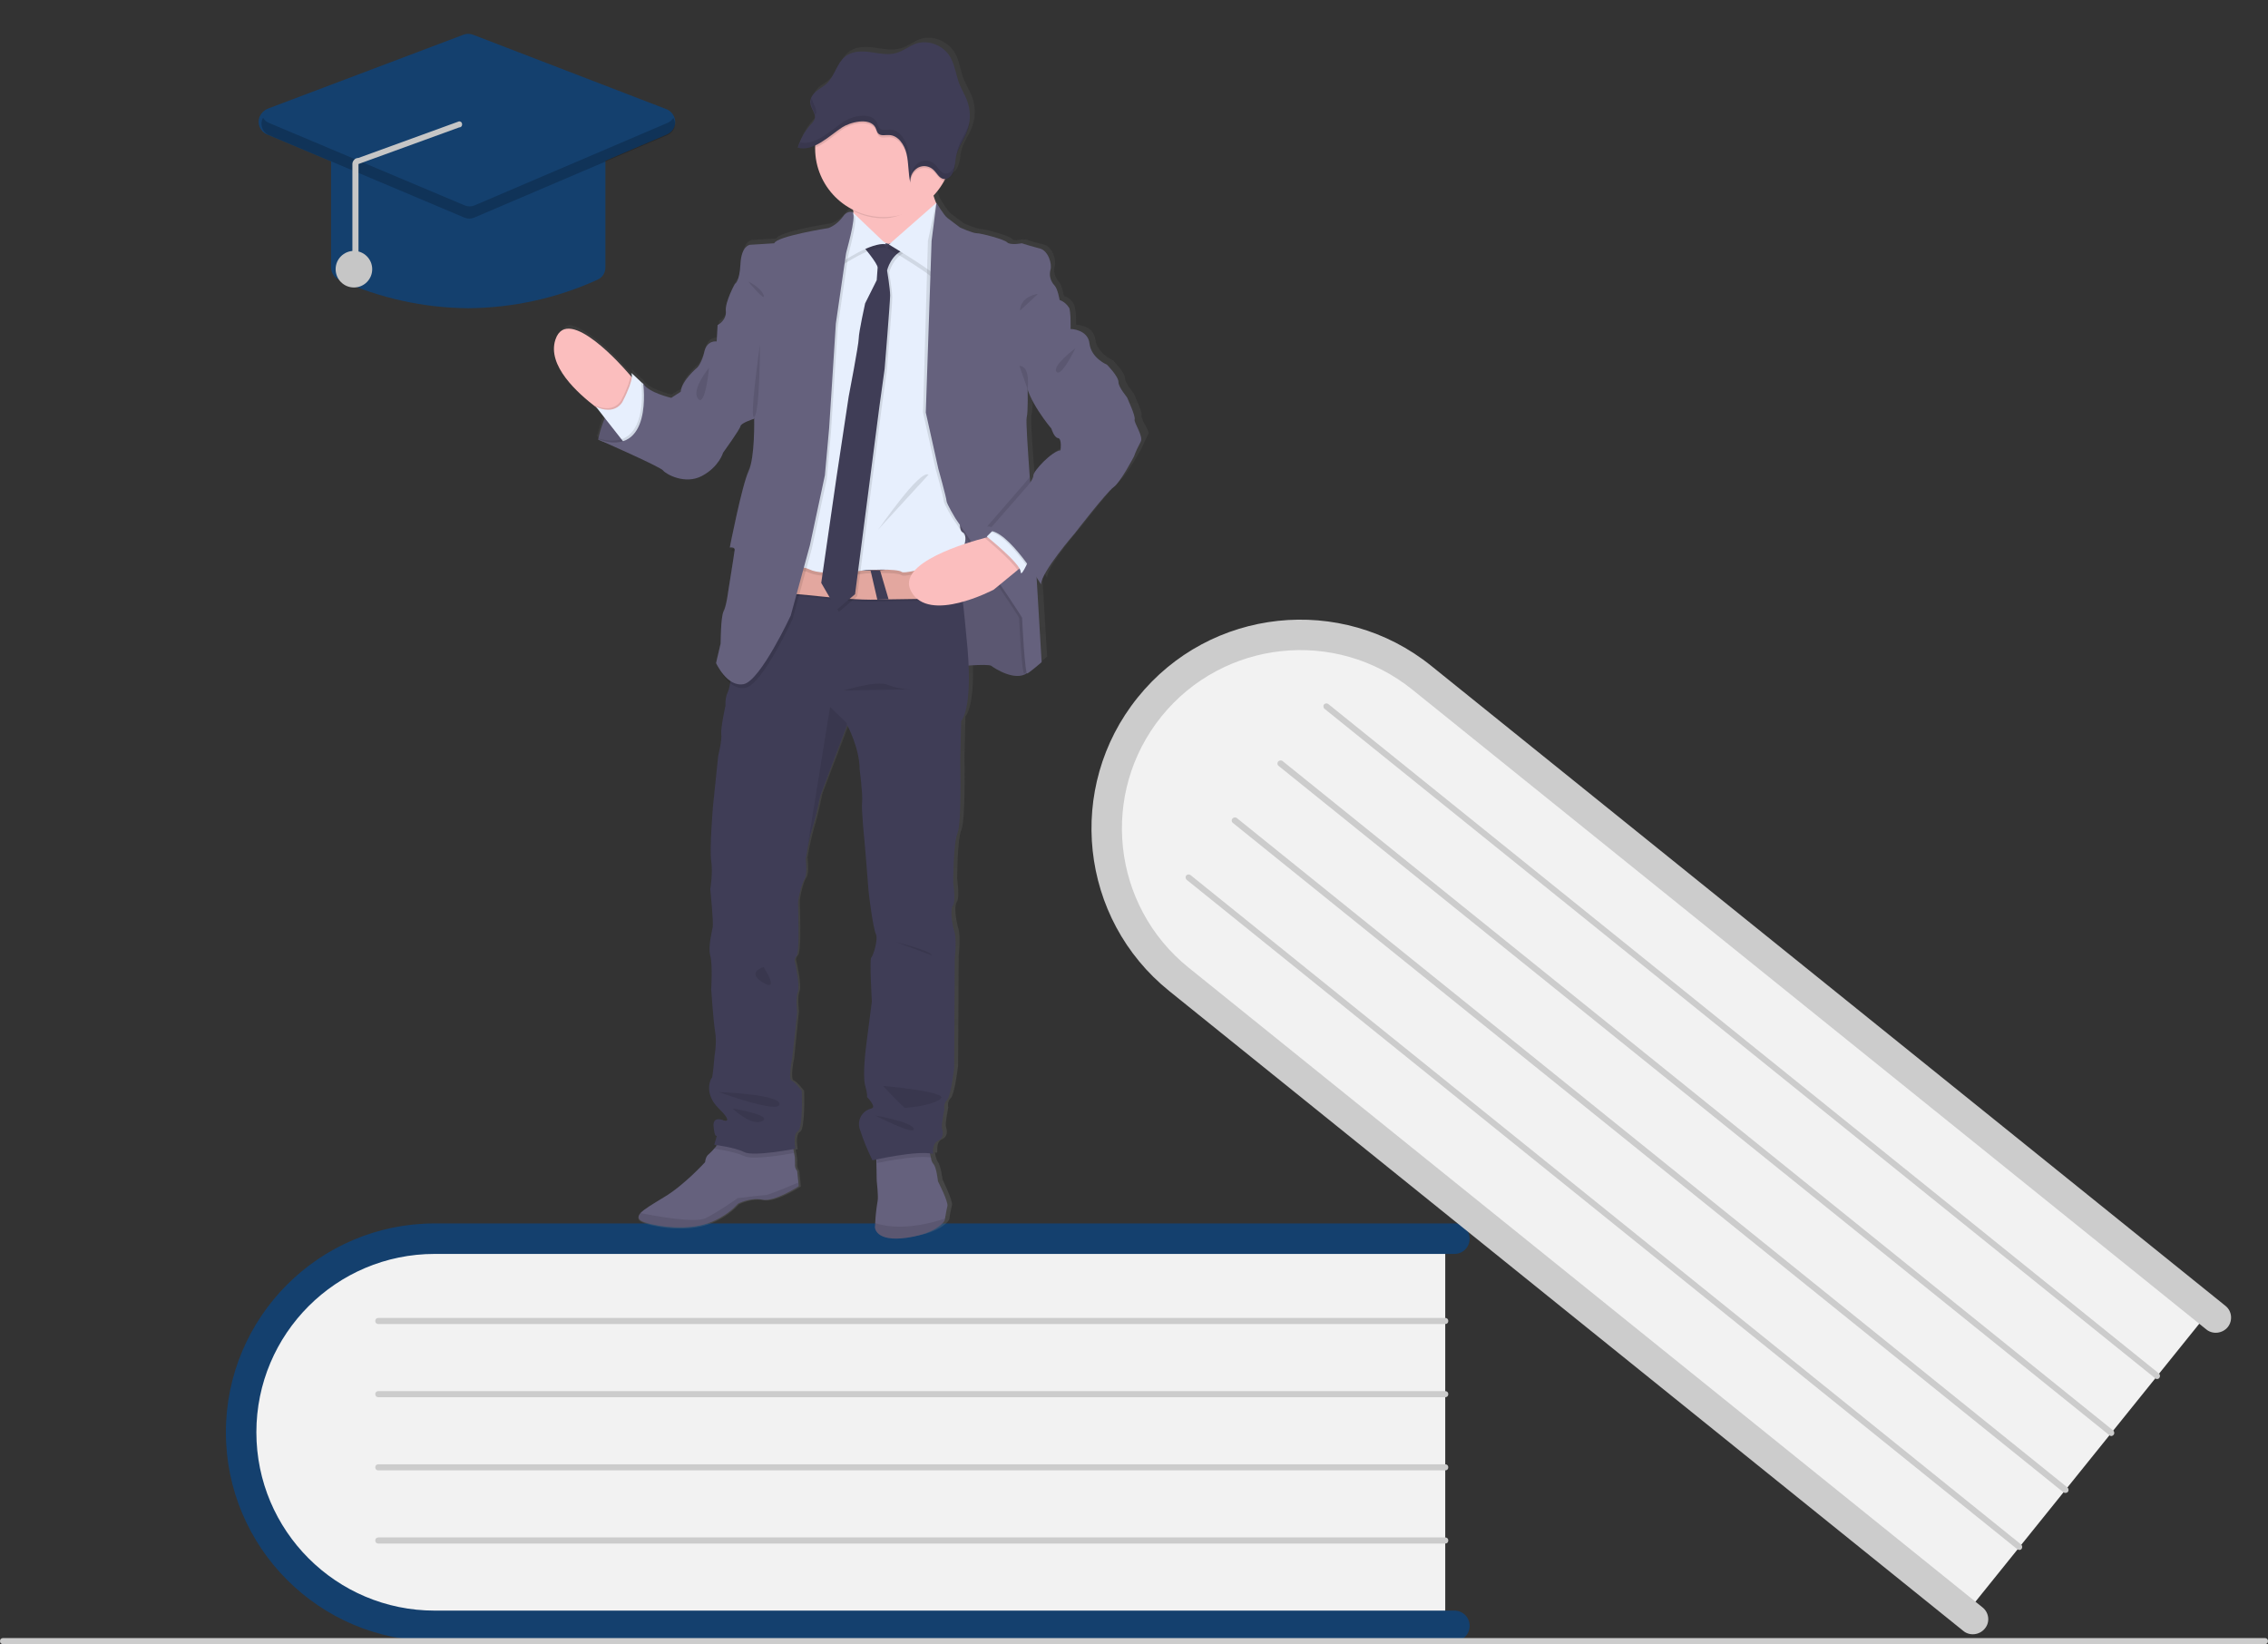 <?xml version="1.0" encoding="utf-8"?>
<!-- Generator: Adobe Illustrator 24.0.0, SVG Export Plug-In . SVG Version: 6.00 Build 0)  -->
<svg version="1.1" id="b7798a4d-5163-44df-883c-b45df1683271"
	 xmlns="http://www.w3.org/2000/svg" xmlns:xlink="http://www.w3.org/1999/xlink" x="0px" y="0px" viewBox="0 0 744 539.3"
	 style="enable-background:new 0 0 744 539.3;" xml:space="preserve">
<rect x="0" y="0" width="744" height="539.3" fill="#333333" stroke="none"/>
<style type="text/css">
	.st0{fill:#F2F2F2;}
	.st1{fill:#14406E;}
	.st2{fill:#CCCCCC;}
	.st3{fill:#FFB8B8;}
	.st4{fill:#C6C6C6;}
	.st5{opacity:0.2;enable-background:new    ;}
	.st6{fill:url(#SVGID_1_);}
	.st7{fill:#65617D;}
	.st8{opacity:0.1;enable-background:new    ;}
	.st9{fill:#FBBEBE;}
	.st10{fill:#E7EFFD;}
	.st11{fill:#3F3D56;}
	.st12{fill:#E3A79F;}
	.st13{opacity:0.1;}
</style>
<path class="st0" d="M474.1,404.3v130H148.4c-37.1,0-67.3-29.2-67.3-65s30.2-65,67.3-65H474.1z"/>
<path class="st1" d="M482.1,533.3c0,2.8-2.2,5-5,5H142.6c-37.8,0-68.5-30.7-68.5-68.5s30.7-68.5,68.5-68.5l0,0h334.5
	c2.8,0,5,2.2,5,5s-2.2,5-5,5H142.6c-32.3,0-58.5,26.2-58.5,58.5s26.2,58.5,58.5,58.5l0,0h334.5C479.9,528.3,482.1,530.5,482.1,533.3
	z"/>
<path class="st2" d="M474.1,434.3h-350c-0.6,0-1-0.4-1-1s0.4-1,1-1h350c0.6,0,1,0.4,1,1S474.7,434.3,474.1,434.3z"/>
<path class="st2" d="M474.1,458.3h-350c-0.6,0-1-0.4-1-1s0.4-1,1-1h350c0.6,0,1,0.4,1,1S474.7,458.3,474.1,458.3z"/>
<path class="st2" d="M474.1,482.3h-350c-0.6,0-1-0.4-1-1s0.4-1,1-1h350c0.6,0,1,0.4,1,1S474.7,482.3,474.1,482.3z"/>
<path class="st2" d="M474.1,506.3h-350c-0.6,0-1-0.4-1-1s0.4-1,1-1h350c0.6,0,1,0.4,1,1S474.7,506.3,474.1,506.3z"/>
<path class="st0" d="M725.8,428.8L644.3,530L390.7,325.6c-28.9-23.3-34.1-64.9-11.6-92.8s64.3-31.7,93.2-8.4L725.8,428.8z"/>
<path class="st2" d="M651.1,534.2c-1.7,2.1-4.9,2.5-7,0.8L383.6,325.1c-29.5-23.7-34.1-66.9-10.4-96.3
	c23.7-29.5,66.9-34.1,96.3-10.4L730,428.3c2.2,1.7,2.5,4.9,0.8,7s-4.9,2.5-7,0.8l0,0L463.3,226.2c-25.2-20.3-62-16.3-82.3,8.8
	c-20.3,25.2-16.3,62,8.8,82.3l260.5,209.9C652.5,528.9,652.9,532.1,651.1,534.2z"/>
<path class="st2" d="M707,452.1L434.5,232.5c-0.4-0.3-0.5-1-0.2-1.4s1-0.5,1.4-0.2l0,0l272.5,219.6c0.4,0.3,0.5,1,0.2,1.4
	C708.1,452.4,707.4,452.5,707,452.1L707,452.1L707,452.1z"/>
<path class="st2" d="M692,470.8L419.4,251.2c-0.4-0.3-0.5-1-0.1-1.4c0.3-0.4,1-0.5,1.4-0.2l272.5,219.6c0.4,0.3,0.5,1,0.2,1.4
	C693,471.1,692.4,471.2,692,470.8L692,470.8z"/>
<path class="st2" d="M676.9,489.5L404.4,269.9c-0.4-0.3-0.5-1-0.1-1.4c0.3-0.4,1-0.5,1.4-0.2l272.5,219.6c0.4,0.3,0.5,1,0.2,1.4
	C678,489.8,677.3,489.8,676.9,489.5L676.9,489.5z"/>
<path class="st2" d="M661.8,508.2L389.3,288.6c-0.4-0.3-0.5-1-0.2-1.4s1-0.5,1.4-0.2l0,0L663,506.6c0.4,0.3,0.5,1,0.2,1.4
	C662.9,508.5,662.3,508.5,661.8,508.2L661.8,508.2z"/>
<path class="st2" d="M743,539.3H1c-0.6,0-1-0.4-1-1s0.4-1,1-1h742c0.6,0,1,0.4,1,1S743.6,539.3,743,539.3z"/>
<path class="st3" d="M406.5,196.1"/>
<path class="st1" d="M153.6,101.1c-14.6-0.1-29-3.3-42.3-9.3c-1.6-0.7-2.7-2.3-2.7-4.1V51.3c0-2.5,2-4.5,4.5-4.5h81
	c2.5,0,4.5,2,4.5,4.5v36.4c0,1.8-1,3.4-2.7,4.1l0,0C182.7,97.8,168.2,101,153.6,101.1z"/>
<path class="st1" d="M153.6,71.6c-0.6,0-1.2-0.1-1.7-0.4L87.6,44.1c-2.3-1-3.4-3.6-2.4-5.9c0.5-1.1,1.4-2,2.5-2.5L152,11.4
	c1-0.4,2.2-0.4,3.2,0l63.4,24.4c2.3,0.9,3.5,3.5,2.6,5.8c-0.4,1.1-1.3,2-2.4,2.5l-63.4,27.1C154.8,71.5,154.2,71.6,153.6,71.6z"/>
<circle class="st4" cx="116.1" cy="88.3" r="6"/>
<path class="st5" d="M219,40.3l-63.4,27.1c-1,0.4-2.1,0.4-3.1,0L88.2,40.3c-0.8-0.3-1.5-0.9-1.9-1.7c-1.1,1.9-0.4,4.4,1.5,5.5
	c0.1,0.1,0.3,0.2,0.4,0.2l64.2,27.1c1,0.4,2.1,0.4,3.1,0L219,44.3c2-0.9,3-3.2,2.1-5.2c-0.1-0.1-0.1-0.3-0.2-0.4
	C220.4,39.4,219.8,39.9,219,40.3z"/>
<path class="st4" d="M116.6,88.3c0.6,0,1-0.4,1-1V53.8l33-12c0.6,0,1-0.4,1-1s-0.4-1-1-1l-33,12c-0.5,0-1.1,0.2-1.4,0.6
	c-0.4,0.4-0.6,0.9-0.6,1.4v33.5C115.6,87.8,116.1,88.3,116.6,88.3z"/>
<g>
	
		<linearGradient id="SVGID_1_" gradientUnits="userSpaceOnUse" x1="-326.126" y1="-31.481" x2="-326.126" y2="363.818" gradientTransform="matrix(1 0 0 -1 605.84 375.264)">
		<stop  offset="0" style="stop-color:#808080;stop-opacity:0.25"/>
		<stop  offset="0.54" style="stop-color:#808080;stop-opacity:0.12"/>
		<stop  offset="1" style="stop-color:#808080;stop-opacity:0.1"/>
	</linearGradient>
	<path class="st6" d="M374.5,136.3c0.4-1-2.5-6.9-2.5-7.1s-3-3.5-3-5.3s-3.9-5.7-3.9-5.7s-5.2-2.2-5.8-6.9s-6.3-4.8-6.3-4.8l0,0
		c0,0,0-0.4,0-1.1c0-1.5-0.1-4.1-0.7-5.6c-0.7-1.3-1.8-2.3-3.3-2.7c0,0-0.6-3.7-1.7-4.8c-1.3-1.4-1.8-3.3-1.3-5.1
		c0.6-1.8-0.8-6.4-3.6-7s-5.9-1.7-5.9-1.7s-0.3,0.1-0.8,0.1l-0.3-0.1c-0.6,0.1-1.3,0.2-2,0.3c-0.6,0-1.2-0.1-1.6-0.6
		c-1-1-8.7-3.1-10.1-3.1s-5.6-1.9-5.6-1.9l-4.1-3.1c-1.2-0.9-3.3-4.5-3.6-5l-0.1-0.1l0,0l0,0c-0.3-0.8-0.6-1.7-0.8-2.5l0,0
		c1.4-1.5,2.6-3.1,3.6-4.9c0.1-0.2,0.2-0.3,0.3-0.6c0.2,0,0.4,0,0.6-0.1l0.3-0.1c1-0.5,1.7-1.4,2-2.4l0,0c0.1-0.2,0.1-0.4,0.2-0.6
		l0.1-0.2c0-0.1,0.1-0.3,0.1-0.4l0.1-0.3c0-0.1,0.1-0.3,0.1-0.4s0-0.1,0-0.2c0-0.1,0.1-0.3,0.1-0.6l0,0c0.1-0.7,0.1-1.3,0.3-2l0,0
		l0,0c0.6-2.6,2.1-4.8,3.2-7.1l0,0c0.1-0.3,0.3-0.7,0.4-1s0.3-0.8,0.3-1.1c0-0.1,0.1-0.2,0.1-0.3c0.1-0.3,0.1-0.6,0.2-0.8
		c0-0.1,0.1-0.3,0.1-0.3c0.1-0.4,0.1-0.8,0.1-1.2c0.2-2.2-0.1-4.5-1-6.6c-0.7-1.7-1.7-3.4-2.5-5.2c-1.1-2.7-1.4-5.8-2.7-8.3
		c-2.2-4.3-7.6-6.5-11.9-4.9c-2.1,0.8-3.8,2.3-6,2.9c-2.8,0.9-5.9,0.2-8.8-0.2c-2.9-0.4-6.2-0.4-8.5,1.5c-2.7,2.2-3.4,6.4-6,8.7
		c-1,1-2.4,1.7-3.5,2.6c-0.8,0.6-1.4,1.5-1.7,2.4c0,0.1-0.1,0.1-0.1,0.2s-0.1,0.1-0.1,0.3c0,0.1,0,0.2-0.1,0.3c-0.1,0.1,0,0.1,0,0.2
		s0,0.3,0,0.5l0,0c0,0.1,0.1,0.3,0.1,0.5c0,0.1,0,0.1,0,0.1c0,0.1,0.1,0.3,0.1,0.4V33c0.1,0.1,0.1,0.3,0.1,0.4s0.1,0.1,0.1,0.2
		s0.1,0.1,0.1,0.2c0.3,0.7,0.7,1.5,0.9,2.2c0.1,0.5,0.1,1-0.1,1.5c-0.3,0.6-0.6,1-1,1.4c-1.9,2-3.4,4.3-4.3,6.9
		c-0.1,0.3-0.2,0.6-0.3,0.9l0,0h0.1c0.3,0.1,0.6,0.1,0.8,0.2c0.1,0,0.3,0.1,0.5,0.1c0.6,0.1,1.3,0,2-0.1l0.5-0.1
		c0.6-0.2,1.3-0.4,2-0.7c0,0.2,0,0.3,0,0.6c0,0.2,0,0.2,0,0.3c0,8.6,4.9,16.4,12.6,20.2l0.1,0.6l0.1,0.5l-0.3-0.3
		c0,0-1.7-0.8-3.4,1.6c-1.2,1.6-2.8,2.9-4.7,3.6c0,0-17.4,2.7-18.1,5l-8.1,0.5c0,0-2.9,0.3-3.1,6.4c-0.3,6-1.8,6.6-1.8,6.6
		s-3.4,5.9-3.1,9c0.3,3.1-2.7,4.5-2.7,4.5l-0.3,5.5c0,0-3.1-0.5-4.1,3.2s-2.4,5.5-2.4,5.5s-5.2,4.4-5.5,8l-3.3,2
		c0,0-7.6-1.7-9.3-4.8l-0.6-0.5c0,0,0-0.1-0.1-0.1l0,0c-1.1-1-3.5-3.3-3.1-2.8c0.2,0.5,0.3,1,0.1,1.5l-0.6-0.6l-1.5-1.6
		c0,0-11.3-12.9-18.4-13.9l0,0c-1.5,0.4-2.8,1.6-3.2,3.1c-0.9,3.1-1.9,8.2,0.5,10.7l11.3,12.1l0.3,0.2l2.4,3.1c-0.4,1-0.8,2-1,2.8
		v0.1c-0.1,0.2-0.1,0.3-0.2,0.6l-0.1,0.2c-0.1,0.2-0.1,0.3-0.1,0.6c0,0.2-0.1,0.2-0.1,0.3s0,0.1-0.1,0.2c-0.3,1-0.4,1.7-0.6,2.1
		l-0.6-0.2l0.6,0.3v0.1c0,0.1,0,0.1-0.1,0.2c0.2,0.1,0.3,0.2,0.6,0.3c3.4,1.5,20.1,8.8,21,9.9c1,1.3,7.3,4.8,13,1.8s7-7.7,7-7.7
		s5.5-7.7,5.7-8.8s4.5-2.4,4.5-2.4s0.3,12.7-1.8,17.4c-2.2,4.7-6.3,25.3-6.3,25.3c0.3-0.1,0.6-0.1,0.8-0.1l-0.2,1.2
		c0.3-0.1,0.7-0.1,1,0c-0.3,2.3-2.1,13.2-2.1,13.2s-0.6,5-1.5,6.6s-1,10.6-1,10.6l-1.5,6.4c0,0,0.2,0.4,0.6,1.1l0,0
		c0,0,1.6,3.6,4.4,5.7c-0.1,1-0.4,2-0.8,2.9c-0.6,1.5-0.8,3-0.8,4.5c0,0-1.6,7.3-1.4,9.4s-0.8,6.9-0.8,6.9l-1.7,16.6
		c0,0-1.1,14.3-0.6,18.3s-0.3,9.2-0.3,9.2s1.1,11.3,0.8,12.5s-1.7,6.6-0.8,9.5s0.3,11.1,0.3,11.1s0.6,10.6,1.3,14.1
		c0.7,3.4-0.2,7.8-0.2,7.8s-0.7,7.3-1,7.3s-2.8,5,2.3,10s2,4.2,2,4.2s-4.1-2-3.6,2.1c0.5,3.9,1,2.9,1.1,2.8l-1,3.1l0.7,0.1
		c-0.2,0.2-0.3,0.4-0.6,0.7c-0.6,0.7-1.2,1.4-2,2c-1.2,0.8-1.3,2.7-1.3,2.7s-7.1,7.7-13.7,11.6c-3.5,2-6.5,3.8-7.8,5.2
		c-1.2,1.3-1,2.3,1.5,3.1c5.2,1.7,14.3,2.6,20.8,0.3c3.8-1.3,7.3-3.6,10.1-6.6c0,0,4.1-2.1,8.1-1.3c4,0.8,12.1-4.5,12.1-4.5
		l-0.1-1.3l-0.4-3.9c-0.6-0.6-0.8-1.5-0.7-2.4c0.1-1.1-0.1-2.3-0.3-3.4c-0.1-0.3-0.1-0.8-0.2-1.1l0.7-0.1c0,0-1-4.8,0.8-5.8
		c1.7-1,1.3-13.4,1.3-13.4s-2.2-2.9-3.4-3.4c-1.2-0.5-0.1-6.4,0.1-7.1c0.1-0.8,1.6-15.6,1.6-15.6s-0.6-4.7,0.2-6.6s-1-9.7-1-9.7
		s-0.6-1,0.5-2.1c1-1.1,0.7-11.3,0.7-11.3s-0.1-5.1-0.1-6.5s1.1-6.2,2.2-7.8c1-1.6,0.3-6.6,0.3-6.6l0,0l0.1-0.3
		c0-0.1,0.1-0.3,0.1-0.6l0.1-0.5c0.5-2.8,1.1-5.5,1.9-8.3c1.3-4,2.7-11.1,2.7-11.1l8.9-23.3l0.1-0.3c0,0,4.1,7.6,4.1,14.6
		c0,0,1,8.5,0.8,10.7c-0.3,2.2,0.8,13,0.8,13s1.3,15.4,1.3,16.1s1.5,12.5,2.5,14.3s-1,7.3-1.5,7.9s0.2,14.6,0.2,14.6
		s-1.4,11.1-1.7,13.3c-0.3,2.2-1.4,11.1-0.5,14.5s0.6,3.9,0.6,3.9s3.4,3.5,1.4,3.8c-2.9,0.6-4.6,3.4-4.1,6.3
		c0.1,0.2,0.1,0.4,0.2,0.6c1.2,3.5,2.6,6.9,4.2,10.1l1.6-0.3v1.1l0.1,5.7c0,0,0.7,5.5,0.3,6.6c-0.4,2.4-0.6,4.9-0.8,7.4
		c-0.1,0.8-0.1,1.3-0.1,1.3s0,5,10.6,3.5s12.6-5.7,12.6-5.7s0-0.2,0.1-0.6c0.1-1,0.5-3,0.8-4.1c0.3-1.5-3.1-8.4-3.1-8.4
		s-0.6-4.7-1.5-5.7c-0.4-0.6-0.6-1.3-0.8-2c-0.1-0.3-0.1-0.8-0.2-1.2c0.3,0.1,0.5,0.1,0.7,0.1c0.3,0.1-0.6-3.4,1.6-4.4
		s1.6-3.2,1.3-4.2c-0.3-1,0.8-6.3,0.8-6.3c-0.3-1,0-2.2,0.8-3c1.3-1.3,2.4-10.6,2.4-10.6l0.2-36c0,0,0.7-6.4-0.1-9
		c-0.8-2.6-1.5-7.5-0.5-8.8s0.1-7.5,0.1-7.5s0-13,1.4-16.2s1-23.7,1-23.7l0.3-13.4c0,0,3.1-2.9,2.4-18.4c3.4-0.2,7.1-0.3,7.7,0.1
		c1,0.8,7.8,5.2,11.9,2.4c0.8-0.3,4.8-3.7,4.8-3.7l-1.7-28.6c1,1.6,1.7,2.7,1.7,2.7c0-4,11.3-16.9,11.3-16.9s10.6-13.6,12.8-15.3
		c2.2-1.7,6.8-10.1,6.8-10.1c0.7-1.6,1.5-3.2,2.3-4.8C377.5,141.9,374.1,137.4,374.5,136.3z M349.8,146.3c-2.9,0.3-8.9,6.9-9,8.3
		c-0.2,0.9-0.6,1.8-1.3,2.6c-0.1-0.6-0.1-1.2-0.1-1.7c-0.7-8.4-1.4-18.6-1-19.7c0.6-1.7,0.3-9.4,0.3-9.4l0,0l0.1-0.1
		c2,5.9,7.9,13,7.9,13s1,3.1,2.3,3.1S349.8,146.3,349.8,146.3L349.8,146.3z"/>
	<path class="st7" d="M196.2,144.2c0,0,3.5-18.3,14.7-18.4l8.2,16.9l-5.5,3.8C213.7,146.4,201.8,146.8,196.2,144.2z"/>
	<path class="st8" d="M219.1,142.6l-5.5,3.8c0,0-8.4,0.3-14.3-1.2c-1-0.3-2.1-0.6-3.1-1c0,0,0-0.1,0.1-0.3v-0.1
		c0.5-2.3,1.2-4.5,2.1-6.7c0.3-0.8,0.7-1.7,1.2-2.5c1.6-3.1,4-6.3,7.1-7.8c1.2-0.6,2.4-0.9,3.7-1h0.3h0.1l0.2,0.3l2.8,5.7
		L219.1,142.6z"/>
	<path class="st7" d="M312.4,218.7c0,0,11.8-1.1,12.8-0.3s7.8,5.2,11.7,2.4c3.9-2.7,1.3-12.2,1.3-12.7c0-0.4-0.3-13.9-0.3-13.9
		l-7.1-9.5l-8.9-16.7l-18.1-1.8l0.5,26.5l-0.1,13.6L312.4,218.7z"/>
	<path class="st8" d="M312.4,218.7c0,0,11.8-1.1,12.8-0.3s7.8,5.2,11.7,2.4c3.9-2.7,1.3-12.2,1.3-12.7c0-0.4-0.3-13.9-0.3-13.9
		l-7.1-9.5l-8.9-16.7l-18.1-1.8l0.5,26.5l-0.1,13.6L312.4,218.7z"/>
	<path class="st9" d="M208.6,125.3c0,0-0.9,11.5-8.1,11.7c0,0-2-1.3-4.8-3.3c-6.3-4.8-16.3-13.8-13.5-22.3
		c4-12.1,23.2,10.2,23.2,10.2l1.5,1.7L208.6,125.3z"/>
	<path class="st8" d="M208.6,125.3c0,0-0.9,11.5-8.1,11.7c0,0-2-1.3-4.8-3.3l-0.6-0.8c1.2,0.6,2.6,1,3.9,1c2.2,0.1,4.3-1.2,5.1-3.2
		c0.8-1.5,1.4-3,2-4.5c0.3-0.9,0.6-1.9,0.7-2.8L208.6,125.3z"/>
	<path class="st10" d="M205.4,146.1l-1.6-2.1l-5.5-7l-2.8-3.6c1.2,0.6,2.6,1,3.9,1c2.2,0.1,4.3-1.2,5.1-3.2c0.8-1.5,1.4-3,2-4.5
		c0.9-2.5,0.9-3.8,0.6-4.3c-0.3-0.4,2,1.7,3.1,2.8l0.1,0.1l0.6,0.5l0.2,0.3l2.7,5.5c0,0,0,0.1,0,0.2
		C214.1,133.5,215,144.6,205.4,146.1z"/>
	<path class="st7" d="M262,389.1c0,0-7.9,5.2-11.9,4.4s-8,1.3-8,1.3c-2.7,3-6.2,5.2-10,6.5c-6.4,2.2-15.4,1.3-20.5-0.3
		c-2.4-0.8-2.6-1.8-1.5-3.1c1.3-1.4,4.3-3.1,7.7-5.2c6.5-3.8,13.5-11.5,13.5-11.5s0.1-1.9,1.3-2.7c0.7-0.6,1.3-1.3,1.9-2
		c1-1.2,2-2.4,2-2.4l23.3,0.8c0,0,0.4,1.7,0.7,3.4c0.3,1.1,0.3,2.2,0.3,3.4c-0.1,0.8,0.1,1.7,0.7,2.4l0.4,3.8L262,389.1z"/>
	<path class="st7" d="M310.8,395.6c-0.3,1.1-0.6,3.1-0.8,4.1c-0.1,0.3-0.1,0.6-0.1,0.6s-1.9,4.1-12.4,5.7
		c-10.5,1.5-10.5-3.5-10.5-3.5s0.1-0.6,0.1-1.3c0.1-2.4,0.4-4.9,0.8-7.3c0.3-1.3-0.3-6.6-0.3-6.6l-0.1-5.6l-0.1-3.9l17.4-1.8
		c0.1,1.3,0.3,2.6,0.6,3.8c0.1,0.7,0.3,1.4,0.8,2c1,1,1.5,5.7,1.5,5.7S311.1,394.1,310.8,395.6z"/>
	<path class="st8" d="M259.7,374.8c0,0,0.4,1.7,0.7,3.4c-2.5,0.5-13.5,2.4-16.3,1c-3.1-1.5-9.8-2.4-9.8-2.4l0.1-0.3
		c1-1.2,2-2.4,2-2.4L259.7,374.8z"/>
	<path class="st8" d="M305.5,379.7c-4.4-0.8-14.1,1-17.8,1.8l-0.1-3.9l17.4-1.8C305.1,377.1,305.3,378.4,305.5,379.7z"/>
	<path class="st11" d="M315.3,236.5l-0.3,13.3c0,0,0.5,20.3-0.9,23.5c-1.4,3.2-1.4,16.2-1.4,16.2s0.9,6.2-0.1,7.5s-0.3,6.2,0.5,8.7
		s0.1,8.9,0.1,8.9l-0.2,35.7c0,0-1,9.2-2.4,10.6c-0.8,0.8-1,2-0.8,3c0,0-1.1,5.2-0.8,6.2c0.3,1,0.8,3.1-1.3,4.1s-1.6,4.3-1.6,4.3
		c-5.2-1.3-19.9,2.1-19.9,2.1c-1.6-3.3-3-6.6-4.1-10.1c-1-2.7,0.4-5.7,3.1-6.7c0.2-0.1,0.4-0.1,0.6-0.2c2-0.3-1.4-3.8-1.4-3.8
		s0.3-0.5-0.6-3.8c-0.9-3.4,0.2-12.1,0.5-14.3c0.3-2.2,1.7-13.2,1.7-13.2s-0.8-13.9-0.2-14.4s2.4-6,1.5-7.8s-2.4-13.6-2.4-14.3
		s-1.3-16-1.3-16s-1.1-10.6-0.8-12.9c0.3-2.2-0.8-10.7-0.8-10.7c0-7-4.1-14.6-4.1-14.6l-0.1,0.3l-8.7,23c0,0-1.4,7-2.7,10.9
		c-0.8,2.7-1.4,5.5-1.8,8.2l-0.1,0.5c0,0.2-0.1,0.4-0.1,0.6l-0.1,0.3l0,0c0,0,0.6,5-0.3,6.6c-1,1.6-2.2,6.4-2.2,7.8
		c0,1.3,0.1,6.4,0.1,6.4s0.3,10.1-0.6,11.2c-0.6,0.5-0.8,1.4-0.5,2.1c0,0,1.7,7.6,0.9,9.7s-0.2,6.6-0.2,6.6s-1.5,14.6-1.7,15.4
		c-0.1,0.8-1.3,6.6-0.1,7.1c1.2,0.5,3.3,3.3,3.3,3.3s0.5,12.4-1.3,13.3c-1.7,0.9-0.8,5.7-0.8,5.7s-13.7,2.7-16.8,1.1
		s-9.8-2.4-9.8-2.4l0.9-3.1c-0.1,0.1-0.7,1.1-1.1-2.7c-0.5-4.1,3.5-2.1,3.5-2.1s3.1,0.8-1.9-4.1s-2.5-9.9-2.2-9.9s0.9-7.3,0.9-7.3
		s0.8-4.3,0.2-7.8s-1.3-14-1.3-14s0.5-8-0.3-11c-0.8-2.9,0.6-8.2,0.8-9.4c0.3-1.3-0.8-12.5-0.8-12.5s0.9-5.2,0.3-9.2
		c-0.6-3.9,0.6-18.1,0.6-18.1l1.7-16.4c0,0,1.3-5.1,1-7.2c-0.2-2.1,1.4-9.3,1.4-9.3c-0.1-1.5,0.1-3.1,0.8-4.5
		c0.9-1.9,1.3-8.1,1.3-8.1l9-20.8l4.5-18.3l60-0.6c0,0,0.2,1.6,0.6,4.5s0.9,7.1,1.5,12.5c0.6,4.8,1.1,10.4,1.7,16.7
		C319.1,233,315.3,236.5,315.3,236.5z"/>
	<path class="st9" d="M309.7,71.3l-14,14.9c0,0-17.9-7.2-16-9.7c0.7-1,0.6-3.9,0.2-7.3c-0.7-5.2-2.1-11.3-2.1-11.3
		s31.4-5.1,28.7,0.2c-1,2-0.8,4.2-0.2,6.3C307.1,67,308.3,69.2,309.7,71.3z"/>
	<path class="st8" d="M306.5,58.2c-1,2-1.4,2.1-0.8,4.2c-4.1,4.4-9.3,9.2-15.8,9.2c-3.5,0-6.9-0.8-10-2.4
		c-0.7-5.2-2.1-11.3-2.1-11.3S309.2,53,306.5,58.2z"/>
	<path class="st9" d="M312.4,48.7c0,12.4-10.1,22.5-22.5,22.5s-22.5-10.1-22.5-22.5c0-0.1,0-0.2,0-0.3c0.3-12.4,10.6-22.3,23-22
		C302.6,26.6,312.3,36.5,312.4,48.7L312.4,48.7z"/>
	<path class="st8" d="M315.6,196.9c-3,0-12.9,0.1-23.9,0.3h-0.1l-3.6,0.1h-0.1c-13.2,0.2-26.1-2.4-31.3-1.9c-11.1,1,4-10.2,4-10.2
		c8.3,2,16.7,2.9,25.2,2.5l3.1-0.1c10-0.6,20.2-1.5,25.4-3.1C314.6,187.4,315.1,191.6,315.6,196.9z"/>
	<path class="st12" d="M315.6,196.3c-3,0-12.9,0.1-23.9,0.3h-0.1l-3.6,0.1h-0.1c-13.2,0.2-26.1-2.4-31.3-1.9c-11.1,1,4-10.2,4-10.2
		c8.3,2,16.7,2.9,25.2,2.5l3.1-0.1c10-0.6,20.2-1.5,25.4-3.1C314.6,186.8,315.1,191,315.6,196.3z"/>
	<path class="st8" d="M283.9,77.5l-17.4,8.1l-13.4,103.6c0,0,7.9-3.6,12.5-1.3c4.5,2.2,18.5,0.2,18.5,0.2s10.2-0.6,11.7,0.6
		c1.5,1.1,19.2-4.8,19.2-4.8s3.2-7.2,0.8-8.3c-2.4-1.1,0.8-12.2,0.8-12.2L315,88.6l-3-9.7l-8.1-4.9l-8.3,6.6l-4,0.6L283.9,77.5z"/>
	<path class="st10" d="M283.9,76.4l-17.4,8.1l-13.4,103.6c0,0,7.9-3.6,12.5-1.3s18.5,0.2,18.5,0.2s10.2-0.6,11.7,0.6
		c1.5,1.1,19.2-4.7,19.2-4.7s3.2-7.2,0.8-8.3s0.8-12.2,0.8-12.2l-1.5-74.8l-3-9.7L304,73l-8.3,6.6l-4,0.6L283.9,76.4z"/>
	<path class="st8" d="M283.6,81.2c0,0,5,5.9,4.9,7.2c-0.1,1.3-0.3,4.1-0.3,4.1l-3.7,7.7c0,0-2.1,9.5-2.1,11.5s-3.3,19.2-3.3,19.2
		l-4,26.5l-5,34.6l5.1,8.7l6-5.1l8-61.7l1.7-12.2c0,0,1.8-21.9,1.8-24.1s-1-8.2-1-8.2s1.3-5.7,6.3-7s-0.3-0.3-0.3-0.3l-2.9-2.4
		l-2.5,1C292.2,80.7,285.1,78.5,283.6,81.2z"/>
	<path class="st11" d="M283,80.6c0,0,5,5.9,4.9,7.2c-0.1,1.3-0.3,4.1-0.3,4.1l-3.8,7.6c0,0-2.1,9.5-2.1,11.5s-3.3,19.1-3.3,19.1
		l-4,26.5l-5,34.6l5.1,8.8l6-5.1l8-61.7l1.7-12.2c0,0,1.8-21.9,1.8-24.1s-1-8.2-1-8.2s1.3-5.7,6.3-7s-0.3-0.3-0.3-0.3l-2.9-2.4
		l-2.5,1C291.6,80.1,284.5,78,283,80.6z"/>
	<path class="st8" d="M279.7,70.7c0,0-0.8,0.6-0.9,4.3c-0.1,3.8-2.8,12.2-2.8,12.2s9.8-6.8,14.7-6L279.7,70.7z"/>
	<path class="st10" d="M279.7,69.6c0,0-0.8,0.6-0.9,4.3c-0.1,3.8-2.8,12.2-2.8,12.2s9.8-6.8,14.7-6L279.7,69.6z"/>
	<path class="st8" d="M306.5,67.7L291,81.3c0,0,13,7.8,14.7,9.7s3.4-18.5,3.4-18.5L306.5,67.7z"/>
	<path class="st10" d="M307.1,66.6l-15.5,13.6c0,0,13,7.8,14.7,9.7c1.7,1.9,3.4-18.5,3.4-18.5L307.1,66.6z"/>
	<path class="st8" d="M280.3,70.7c0,0-1.7-0.8-3.3,1.6c-1.2,1.6-2.8,2.9-4.6,3.6c0,0-17.1,2.7-17.8,5l-8,0.5c0,0-2.8,0.3-3.1,6.3
		c-0.3,5.9-1.8,6.5-1.8,6.5s-3.3,5.9-3,9s-2.5,4.5-2.5,4.5l11.8,30.7c0,0,0.3,12.7-1.8,17.3c-2.2,4.6-6.2,25.1-6.2,25.1
		s1.7-0.3,1.6,0.8s-2.1,13.5-2.1,13.5s-0.6,4.9-1.5,6.6s-1,10.6-1,10.6l-1.5,6.4c0,0,3.6,8,9.1,6.9s15.4-22.5,15.4-22.5l6.3-23.1
		l4.9-22.8l1.4-15.5l2.2-34.3l3.3-22.7C277.9,84.5,281.6,72.3,280.3,70.7z"/>
	<path class="st7" d="M279.7,69.6c0,0-1.7-0.8-3.3,1.6c-1.2,1.6-2.8,2.9-4.6,3.6c0,0-17.1,2.7-17.8,5l-8,0.5c0,0-2.8,0.3-3.1,6.3
		c-0.3,5.9-1.8,6.5-1.8,6.5s-3.3,5.9-3,8.9s-2.5,4.5-2.5,4.5l11.8,30.7c0,0,0.3,12.7-1.8,17.3c-2.2,4.6-6.2,25.1-6.2,25.1
		s1.7-0.3,1.6,0.8c-0.1,1.1-2.1,13.5-2.1,13.5s-0.6,4.9-1.5,6.6c-1,1.7-1,10.6-1,10.6l-1.5,6.4c0,0,3.6,8,9.1,6.9
		c5.5-1.2,15.4-22.5,15.4-22.5l6.3-23.1l4.9-22.9l1.4-15.5l2.2-34.3l3.3-22.7C277.3,83.4,281.1,71.2,279.7,69.6z"/>
	<path class="st8" d="M219.1,142.6l-5.5,3.8c0,0-8.4,0.3-14.3-1.2l-3.1-1.3l-0.6-0.3l0.6,0.2c3.1,0.9,5.6,0.9,7.6,0.3
		c7.8-2.6,6.9-15.4,6.6-18.3c0-0.3-0.1-0.5-0.1-0.6l0,0c0,0,0,0.1,0.1,0.1c0.1,0.1,0.2,0.3,0.3,0.5s0.2,0.3,0.3,0.3l0,0l2.7,5.5
		c0,0,0,0.1,0,0.2L219.1,142.6z"/>
	<path class="st7" d="M238.1,105.8l-2.7,0.8l-0.3,5.4c0,0-3.1-0.5-4,3.2c-0.8,3.7-2.3,5.3-2.3,5.3s-5.2,4.3-5.5,8l-3.1,2
		c0,0-7.5-1.7-9.2-4.7c0,0,3.4,24.4-14.7,18.4c0,0,20.3,8.9,21.2,10.1c0.9,1.2,7.2,4.8,12.8,1.8s6.9-7.6,6.9-7.6s5.5-7.6,5.7-8.7
		c0.2-1.1,4.4-2.4,4.4-2.4l8-19.6L238.1,105.8z"/>
	<path class="st8" d="M304.4,79l2.7-12.5c0,0,1.3,4.1,2.4,5l4.1,3.1c0,0,4.1,1.9,5.5,1.9s9.1,2,10,3s4.8,0.3,4.8,0.3s3.1,1,5.9,1.7
		c2.7,0.6,4.1,5.2,3.5,7c-0.5,1.8,0,3.7,1.3,5.1c1.1,1.1,1.7,4.8,1.7,4.8c1.4,0.5,2.5,1.5,3.2,2.7c0.9,2.1,0.7,6.6,0.7,6.6
		l-14.1,19.8c0,0,0.2,7.6-0.3,9.4c-0.6,1.7,2,30.6,2,30.6l2.9,49.7c0,0-3.8,3.3-4.7,3.7c-0.8,0.4-1.7-17.6-1.7-18.2
		S312.5,170,312.5,170s-2.9-4.7-2.9-5.7s-2.7-10.6-2.7-10.6l-4.1-18.4L304.4,79z"/>
	<path class="st7" d="M351.2,106.7c0,0.6,0,1,0,1l-14.1,19.8l0,0c0,0,0.2,7.6-0.3,9.4c-0.3,1,0.4,11.1,1,19.5
		c0.5,6,0.9,11.1,0.9,11.1l1.3,21.1l1.7,28.6c0,0-3.8,3.3-4.7,3.7c-0.8,0.4-1.7-17.6-1.7-18.2S313.4,170,313.4,170s-2.9-4.8-2.9-5.7
		s-2.7-10.6-2.7-10.6l-4.1-18.4l1.9-56.3l1.6-12.5c0,0,2.4,4.1,3.6,5s4.1,3.1,4.1,3.1s4.1,1.9,5.5,1.9s9.1,2,10,3s4.8,0.3,4.8,0.3
		s3.1,1,5.9,1.7s4.1,5.2,3.5,7c-0.5,1.8,0,3.7,1.3,5.1c1.1,1.1,1.7,4.8,1.7,4.8c1.4,0.5,2.5,1.5,3.2,2.7
		C351.2,102.6,351.2,105.3,351.2,106.7z"/>
	<path class="st8" d="M235.8,358.2c0.5,0,20.3,0.8,19.9,4C255.4,365.4,235.8,358.2,235.8,358.2z"/>
	<path class="st8" d="M240.3,363.6c0,0,13.3,2.2,9.8,4.1S240.3,363.6,240.3,363.6z"/>
	<path class="st8" d="M289.7,356.2c0,0,22.1,1.9,18.8,4.3c-3.4,2.4-11.1,2.8-11.5,2.9C296.5,363.6,289.7,356.2,289.7,356.2z"/>
	<path class="st8" d="M287.1,365.9c0,0,12.2,2.1,12.7,4.4C300.2,372.6,287.1,365.9,287.1,365.9z"/>
	<path class="st8" d="M293.9,309c0,0,11.2,2.7,11.9,4.4L293.9,309z"/>
	<path class="st8" d="M250.5,317.2c0,0-5.9,1.7-0.2,5.1S250.5,317.2,250.5,317.2z"/>
	<path class="st8" d="M276.5,226.5c0.6,0,10.9-3.4,14.6-1.9c2.6,1,5.3,1.5,8,1.5L276.5,226.5z"/>
	<path class="st8" d="M277.8,237.2l-0.1,0.9l-8.7,23c0,0-1.4,7-2.7,10.9c-0.8,2.7-1.4,5.5-1.8,8.2l7.8-48.3L277.8,237.2z"/>
	<path class="st11" d="M291.5,196.6l-3.6,0.1h-0.1l-2.2-9.5l3.1-0.1L291.5,196.6z"/>
	<path class="st9" d="M336.1,185l-2.3,2l-7.8,6.4c0,0-21.3,11.3-27.1,0.6c-5.2-9.4,18.9-16.2,24.7-17.7l1.3-0.3L336.1,185z"/>
	<path class="st8" d="M245.4,92.3c0,0,4.1,1.9,5.1,4.5C251.4,99.5,245.4,92.3,245.4,92.3z"/>
	<path class="st8" d="M232.6,120.6c0,0-6,7.3-3.6,10.2C231.4,133.7,232.6,120.6,232.6,120.6z"/>
	<path class="st8" d="M340.5,96.4c0,0-5.7,0.6-5.9,5.5L340.5,96.4z"/>
	<path class="st8" d="M288,173.8c0.6-0.6,13.6-19.8,16.6-18.1L288,173.8z"/>
	<path class="st8" d="M312.4,48.7c0,3.7-0.9,7.3-2.7,10.6h-0.1c-1.4-0.3-2.2-2-3.3-3c-1.4-1.3-3.4-1.6-5.1-0.7
		c-1.7,1-2.7,2.9-2.5,4.8c-0.7-3-0.5-6.2-1.2-9.2s-2.8-6.1-5.7-6.2c-1.3,0-2.7,0.5-3.6-0.5c-0.6-0.6-0.6-1.5-1-2.1
		c-2.1-3.4-8.4-1.7-10.9,0.1c-2.5,1.7-5.5,4.5-8.7,5.9c0.3-12.4,10.6-22.3,23-22C302.6,26.7,312.3,36.6,312.4,48.7L312.4,48.7z"/>
	<path class="st11" d="M287.1,41.7c0.4,0.7,0.5,1.6,1,2.1c0.9,0.9,2.4,0.4,3.6,0.5c2.9,0.1,5,3.1,5.7,6.2c0.7,3,0.5,6.2,1.2,9.3
		c-0.1-2,0.8-3.8,2.5-4.8c1.7-0.9,3.7-0.6,5.1,0.7c1.1,1,1.8,2.7,3.3,3s2.8-1,3.3-2.6c0.5-1.5,0.5-3.1,0.8-4.7
		c0.6-2.9,2.6-5.4,3.6-8.2c1.3-3.4,1.3-7.1-0.1-10.6c-0.7-1.7-1.7-3.4-2.4-5.1c-1-2.7-1.4-5.7-2.7-8.3c-2.2-4.3-7.5-6.4-11.8-4.8
		c-2,0.8-3.8,2.2-5.9,2.9c-2.8,0.9-5.8,0.2-8.7-0.2c-2.9-0.4-6.1-0.4-8.4,1.5c-2.7,2.2-3.4,6.3-5.9,8.7c-1,1-2.4,1.7-3.5,2.6
		s-2.1,2.3-2,3.8c0.1,2,2.1,3.7,1.4,5.5c-0.3,0.6-0.6,1-1,1.4c-2.1,2.2-3.6,4.9-4.5,7.8c5,1.6,10.5-4,14.5-6.6
		C278.8,40.1,285.1,38.4,287.1,41.7z"/>
	<path class="st8" d="M336.1,185l-2.3,2c-2.1-3.4-10.6-10.4-10.6-10.4l0.3-0.3l1.3-0.3L336.1,185z"/>
	<path class="st10" d="M338.4,181.5c0,0-0.8,2.1-1.7,3.9c-0.9,1.8-1.8,3.5-1.9,2.1c-0.1-2.7-11.1-11.5-11.1-11.5l1.5-1.5l1.7-1.7
		L338.4,181.5z"/>
	<path class="st8" d="M338.7,167.5l1.3,21.1c-2.9-4.5-11-16.2-16.2-15.9l12.5-14.4c0.5-0.6,1-1.2,1.4-1.8
		C338.3,162.5,338.7,167.5,338.7,167.5z"/>
	<path class="st8" d="M338.4,181.5c0,0-0.8,2.1-1.7,3.9c-3.3-4.5-7.8-9.9-11.4-10.8l1.7-1.7L338.4,181.5z"/>
	<path class="st7" d="M347.8,105.2l3.4,2.7c0,0,5.7,0.1,6.2,4.8c0.6,4.8,5.7,6.9,5.7,6.9s3.8,3.8,3.8,5.7c0,1.8,2.9,5,2.9,5.2
		s2.8,6,2.4,7.1c-0.3,1,3,5.6,2,7.3c-0.8,1.5-1.6,3.1-2.2,4.8c0,0-4.4,8.5-6.7,10.1c-2.3,1.6-12.7,15.1-12.7,15.1
		s-11.1,12.8-11.1,16.8c0,0-10.8-18.1-17.3-17.6l12.6-14.4c0,0,2.2-2.4,2.2-3.8s6-7.9,8.9-8.2c0,0,0.5-3.8-0.8-4
		c-1.3-0.1-2.2-3.1-2.2-3.1s-8.3-9.8-8.4-16C336.6,118.1,347.8,105.2,347.8,105.2z"/>
	<path class="st8" d="M352.8,114.2c0,0-7.9,5.9-6.2,7.8C348.2,123.8,352.8,114.2,352.8,114.2z"/>
	<path class="st8" d="M262,389.1c0,0-7.9,5.2-11.9,4.4s-8,1.3-8,1.3c-2.7,3-6.2,5.2-10,6.5c-6.4,2.2-15.4,1.3-20.5-0.3
		c-2.4-0.8-2.6-1.8-1.5-3.1c5.5,1.1,17.9,3.3,21.3,1.7c4.3-2.1,10.6-6.6,10.6-6.6s8.1-1,9.2-1c0.8,0,7.1-2.6,10.6-4.1L262,389.1z"/>
	<path class="st8" d="M310,399.7c-0.1,0.3-0.1,0.6-0.1,0.6s-1.9,4.1-12.4,5.7c-10.5,1.5-10.5-3.5-10.5-3.5s0.1-0.6,0.1-1.3
		C290.5,402.3,297.8,403.7,310,399.7z"/>
	<path class="st8" d="M249.3,113c0,0,0,21.6-1.8,23.7C245.6,138.8,249.3,113,249.3,113z"/>
	<path class="st8" d="M334.4,120l2.7,7.7C337.1,127.7,338.2,120.1,334.4,120z"/>
	<g class="st13">
		<path d="M267.6,37.5c0.7-1.7-1.1-3.5-1.3-5.4c-0.2,0.6-0.3,1.1-0.3,1.7c0.1,1.4,1.2,2.8,1.5,4.1C267.5,37.7,267.6,37.6,267.6,37.5
			z"/>
		<path d="M299,57.8c-0.7-3-0.5-6.2-1.2-9.1s-2.8-6.1-5.7-6.2c-1.3,0-2.7,0.5-3.6-0.5c-0.6-0.6-0.6-1.5-1-2.1
			c-2.1-3.4-8.3-1.7-10.9,0.1c-3.8,2.6-9.2,7.9-14.1,6.7c-0.2,0.6-0.5,1.1-0.6,1.7c5,1.6,10.5-4,14.5-6.6c2.6-1.7,8.9-3.4,10.9-0.1
			c0.4,0.7,0.5,1.6,1,2.1c0.9,0.9,2.4,0.4,3.6,0.5c2.9,0.1,5,3.1,5.7,6.2c0.7,3,0.5,6.2,1.2,9.3C298.7,59.1,298.8,58.5,299,57.8z"/>
		<path d="M313.2,54.3c-0.5,1.5-1.9,2.9-3.3,2.6c-1.4-0.3-2.2-2-3.2-3c-1.4-1.3-3.4-1.6-5.1-0.7c-1.6,1-2.6,2.7-2.5,4.5
			c0.3-1.1,1.2-2.1,2.2-2.7c1.7-0.9,3.7-0.6,5.1,0.7c1.1,1,1.8,2.7,3.3,3s2.8-1,3.3-2.6c0.3-0.9,0.4-1.8,0.5-2.7
			C313.4,53.6,313.3,54,313.2,54.3z"/>
		<path d="M317.6,41.4c-1,2.8-3,5.2-3.6,8.2c-0.1,0.6-0.2,1.2-0.3,1.8c0.6-2.9,2.6-5.3,3.6-8.1c0.5-1.3,0.8-2.6,0.9-3.9
			C318.1,40,317.9,40.7,317.6,41.4z"/>
	</g>
</g>
</svg>
